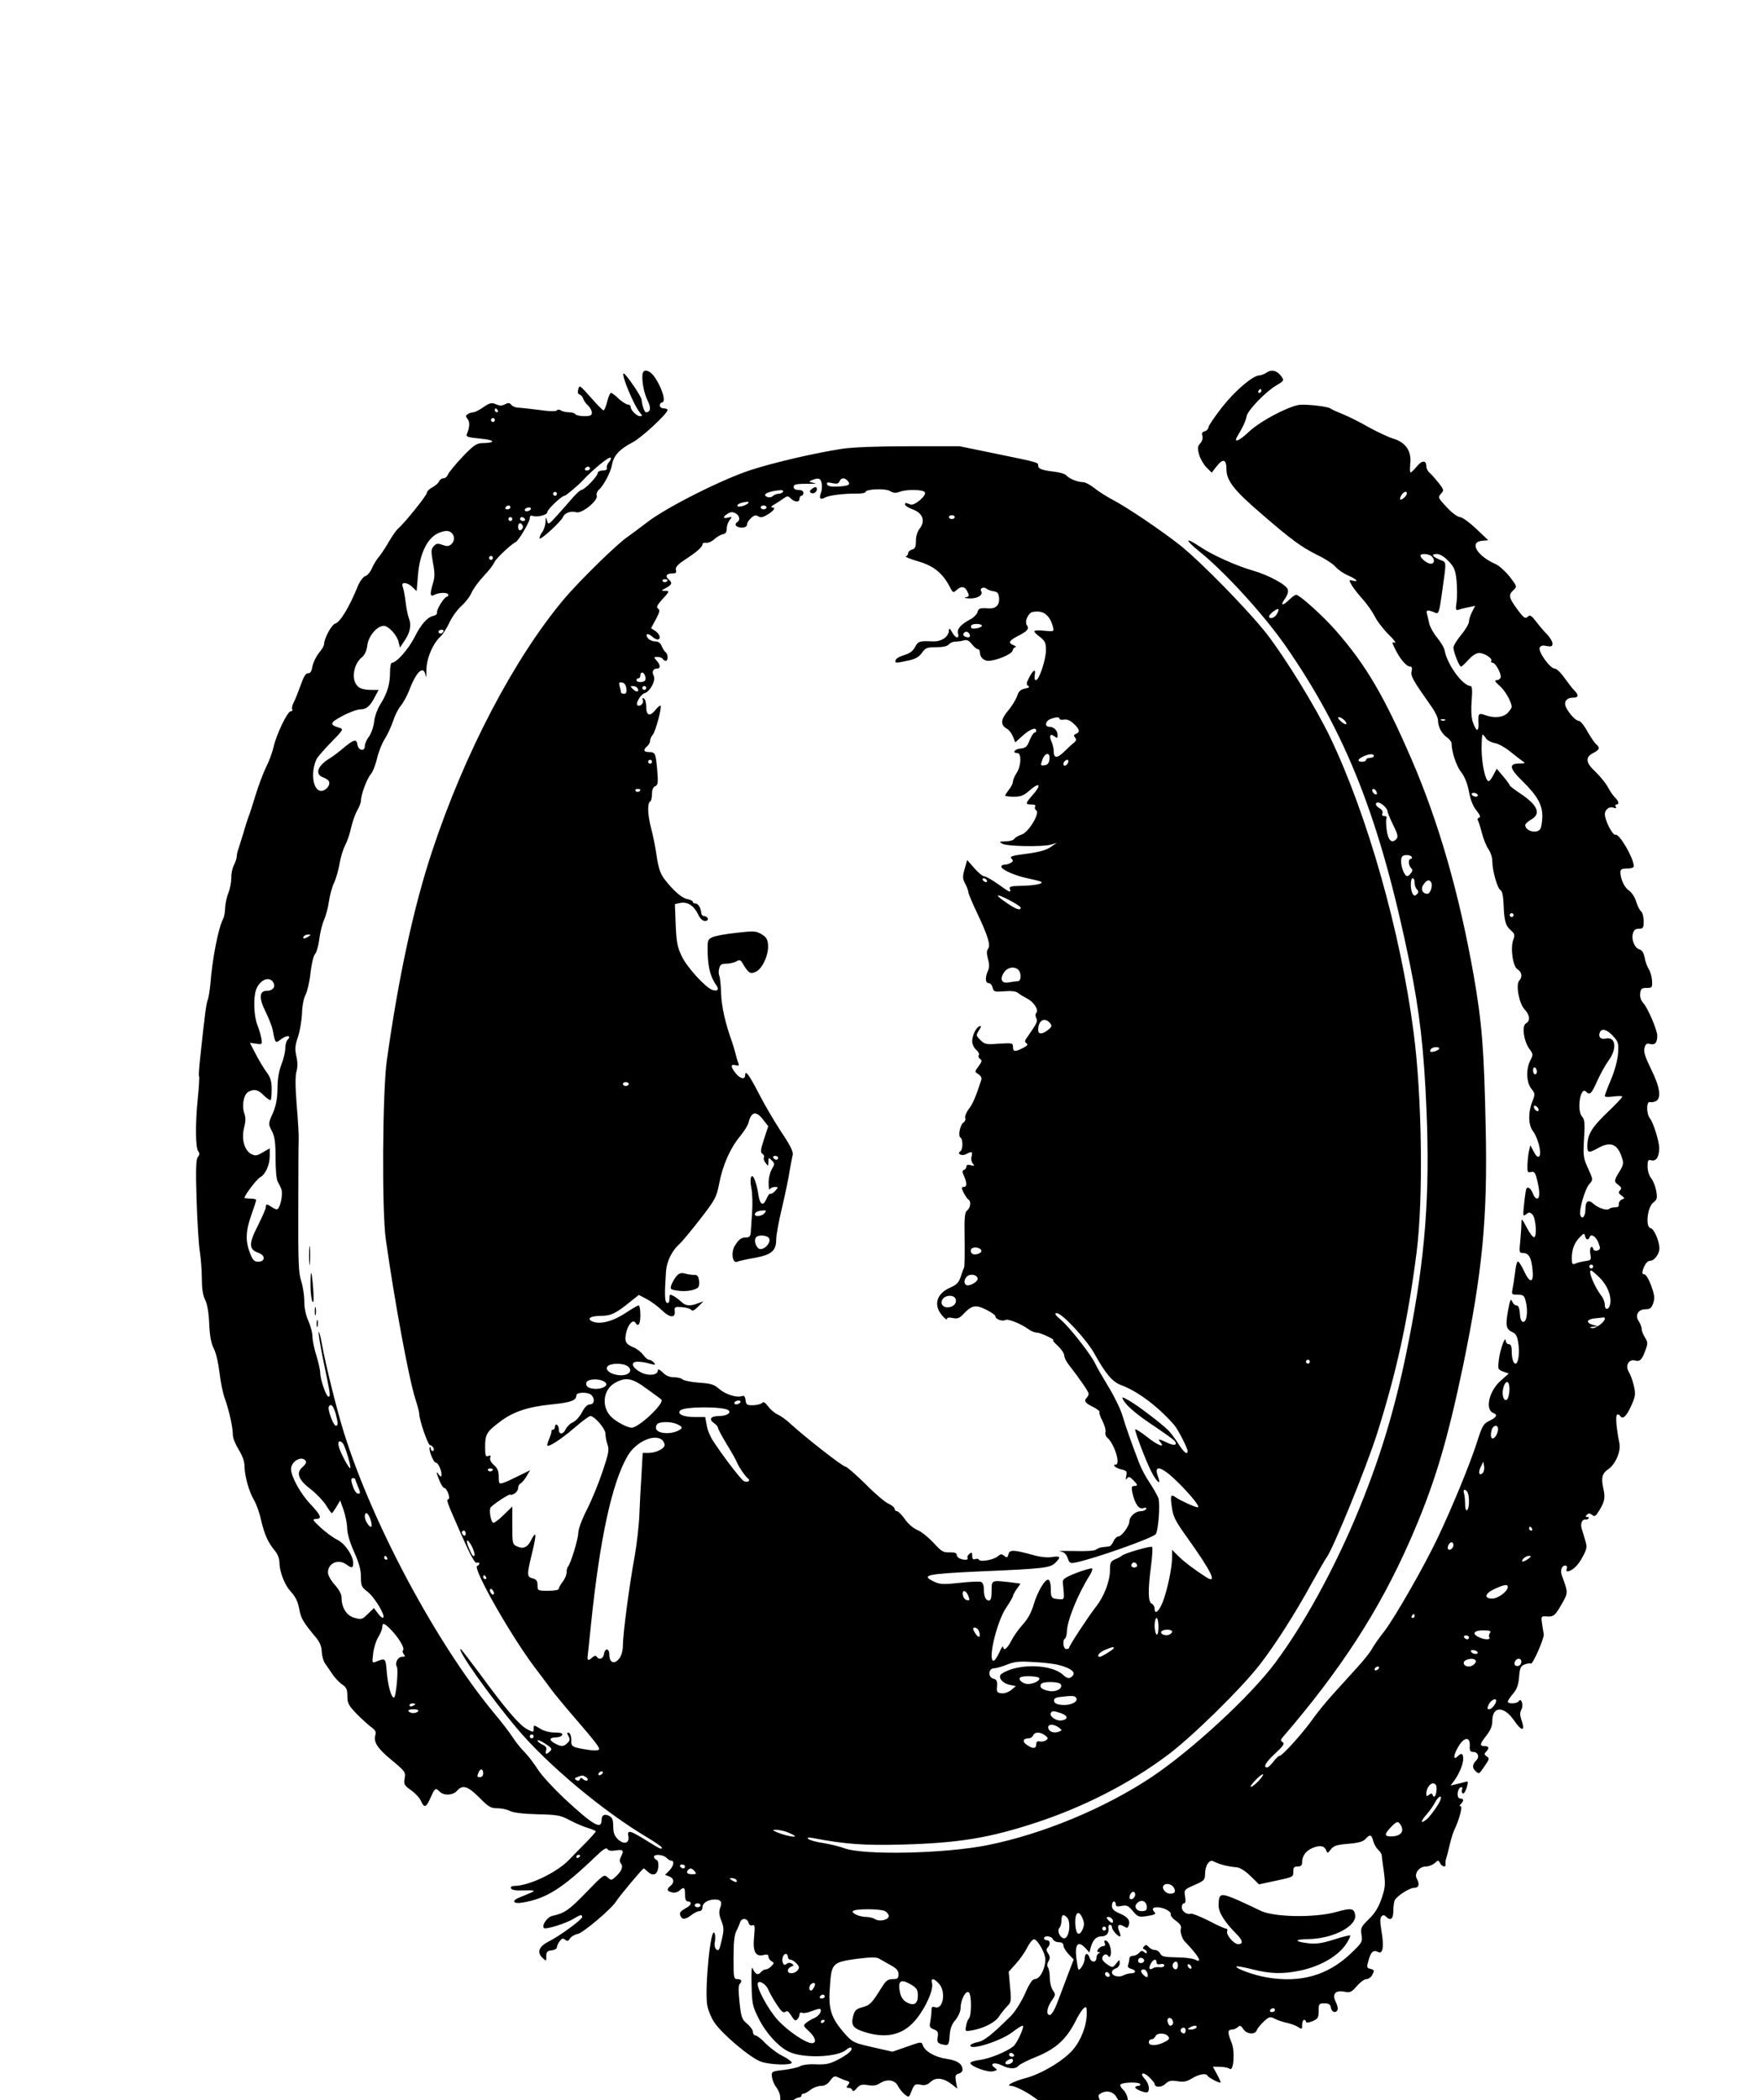 <?xml version="1.0" standalone="no"?>
<!DOCTYPE svg PUBLIC "-//W3C//DTD SVG 20010904//EN"
 "http://www.w3.org/TR/2001/REC-SVG-20010904/DTD/svg10.dtd">
<svg version="1.0" xmlns="http://www.w3.org/2000/svg"
 width="758pt" height="903pt" viewBox="-100 -100 908 903"
 preserveAspectRatio="xMidYMid meet">

<g transform="translate(0,903) scale(0.1,-0.1)"
fill="#000000" stroke="none">
<path d="M2313 9004 c-9 -25 3 -101 24 -143 19 -37 16 -61 -8 -61 -8 0 -20 35
-23 65 -1 18 -82 135 -92 135 -16 0 54 -169 84 -202 13 -16 13 -18 0 -18 -17
0 -48 31 -48 48 0 7 -7 12 -15 12 -8 0 -29 14 -47 30 -17 17 -35 30 -39 30 -5
0 -14 -20 -20 -45 -6 -25 -15 -45 -19 -45 -4 0 -34 30 -66 67 -55 62 -59 65
-64 42 -4 -15 -2 -25 6 -27 7 -2 16 -11 19 -21 3 -10 14 -26 25 -36 11 -10 20
-26 20 -37 0 -14 -8 -18 -39 -18 -22 0 -43 5 -46 10 -3 6 -18 10 -33 10 -15 0
-34 4 -42 10 -9 5 -17 5 -20 0 -4 -6 -38 -6 -91 2 -46 6 -95 11 -109 12 -14 0
-30 7 -36 15 -8 10 -15 11 -32 2 -16 -8 -27 -8 -46 0 -22 10 -31 8 -64 -14
-21 -15 -45 -27 -53 -27 -7 0 -20 -4 -28 -9 -12 -8 -12 -12 -2 -25 13 -15 12
-42 -3 -78 -6 -14 3 -17 71 -24 77 -7 81 -22 5 -23 -27 -1 -44 -13 -100 -72
-37 -39 -70 -80 -74 -90 -4 -11 -14 -19 -23 -19 -9 0 -18 -7 -22 -15 -3 -9
-18 -22 -34 -31 -16 -8 -29 -21 -29 -28 0 -14 -114 -155 -149 -186 -10 -8 -30
-38 -46 -65 -16 -28 -39 -63 -52 -79 -13 -15 -30 -43 -37 -61 -8 -18 -23 -36
-34 -39 -10 -4 -27 -25 -37 -49 -45 -111 -92 -188 -117 -195 -19 -5 -58 -77
-58 -107 0 -7 -12 -28 -27 -45 -14 -18 -29 -48 -33 -69 -4 -25 -11 -36 -22
-35 -12 1 -23 -17 -38 -60 -12 -33 -28 -74 -36 -89 -8 -16 -12 -33 -8 -38 3
-5 -1 -9 -8 -9 -17 -1 -74 -120 -88 -183 -6 -27 -23 -74 -39 -105 -15 -31 -40
-97 -55 -147 -15 -49 -31 -99 -36 -110 -4 -11 -16 -47 -25 -80 -10 -33 -22
-70 -26 -83 -5 -13 -9 -31 -9 -40 0 -9 -7 -30 -15 -45 -8 -16 -14 -45 -13 -65
0 -20 -6 -55 -15 -77 -9 -22 -16 -57 -17 -78 0 -21 -5 -47 -11 -58 -24 -46
-55 -204 -65 -334 -3 -33 -9 -69 -13 -80 -8 -18 -15 -69 -40 -305 -5 -46 -8
-87 -5 -91 2 -4 -1 -56 -7 -115 -13 -128 -12 -254 3 -271 7 -9 7 -18 -2 -28
-10 -12 -12 -62 -7 -223 4 -114 11 -234 17 -267 5 -33 10 -94 10 -136 0 -51 5
-87 17 -110 11 -22 19 -67 21 -124 3 -64 10 -102 25 -130 11 -23 23 -75 28
-121 5 -45 17 -106 28 -135 22 -62 41 -147 41 -188 0 -15 14 -48 30 -74 19
-31 30 -61 30 -85 0 -50 24 -134 49 -175 11 -18 28 -64 36 -102 18 -76 36
-116 71 -158 15 -18 24 -41 24 -63 0 -43 26 -112 55 -144 30 -33 41 -57 49
-104 8 -39 21 -61 82 -134 22 -26 31 -48 32 -76 1 -21 8 -48 17 -60 8 -12 26
-37 39 -57 13 -19 36 -43 50 -52 21 -14 26 -25 26 -60 0 -37 7 -48 49 -92 27
-27 61 -58 75 -68 19 -13 25 -24 21 -37 -12 -38 8 -70 82 -131 71 -59 74 -63
68 -95 -5 -31 -2 -36 33 -61 22 -16 45 -40 51 -55 17 -39 27 -35 50 17 22 50
26 52 47 30 22 -21 68 -19 89 5 29 33 56 24 115 -35 47 -48 59 -55 93 -55 21
0 50 -6 65 -14 18 -9 68 -15 142 -17 103 -2 120 -6 165 -30 28 -15 69 -33 93
-40 23 -7 42 -15 42 -18 0 -3 -22 -28 -49 -56 -27 -27 -67 -68 -89 -91 -64
-66 -207 -134 -282 -134 -13 0 -20 -5 -17 -12 3 -9 25 -13 68 -11 69 1 69 1
-23 -36 -44 -17 -35 -35 13 -27 124 20 206 72 381 240 36 35 53 45 58 36 5 -9
20 -11 44 -7 38 6 43 -1 25 -34 -7 -15 -7 -24 1 -34 13 -16 3 -40 -29 -69 -20
-18 -22 -18 -40 -2 -18 17 -22 14 -110 -77 -88 -91 -112 -108 -174 -121 -27
-6 -57 -49 -44 -63 9 -9 114 24 153 48 36 22 44 23 44 9 0 -13 -113 -96 -172
-126 -53 -27 -63 -57 -30 -87 17 -15 18 -15 17 11 0 22 5 28 28 30 15 2 27 9
27 16 0 7 6 21 14 31 11 15 17 17 28 8 11 -9 16 -8 25 6 6 10 25 21 41 24 28
6 174 130 196 166 14 24 137 171 143 171 2 0 11 -7 19 -15 28 -27 51 -19 56
20 2 22 -1 36 -9 39 -7 3 -13 10 -13 16 0 15 47 12 64 -5 8 -8 19 -15 25 -15
18 0 12 -29 -11 -52 l-21 -21 21 -8 c26 -10 28 -31 7 -49 -21 -17 -19 -27 7
-33 13 -4 29 0 38 8 25 22 30 19 30 -20 0 -24 5 -35 15 -35 20 0 19 -17 -2
-29 -38 -22 -43 -28 -37 -44 8 -22 26 -21 57 3 14 11 32 20 41 20 9 0 16 8 16
20 0 22 28 40 64 40 31 0 39 -12 27 -43 -7 -19 -6 -37 6 -66 14 -35 14 -48 2
-100 -11 -49 -15 -58 -27 -49 -9 8 -12 23 -8 42 3 17 2 37 -3 44 -19 31 -50
-281 -37 -370 4 -25 20 -66 37 -91 39 -59 187 -184 240 -202 47 -17 159 -20
159 -5 0 5 -21 21 -47 34 -27 13 -66 43 -88 65 -21 23 -45 41 -52 41 -7 0 -13
8 -13 18 0 9 -13 28 -30 42 -27 23 -31 33 -39 110 -6 52 -6 89 0 94 15 16 10
26 -11 26 -19 0 -20 7 -20 109 0 76 4 118 14 138 8 15 17 36 20 46 7 23 37 22
43 -2 3 -12 11 -17 20 -14 13 5 14 -4 9 -58 -8 -77 7 -105 48 -95 19 5 26 2
26 -8 0 -8 7 -19 16 -24 14 -8 14 -10 -1 -25 -9 -10 -22 -17 -29 -17 -8 0 -19
-7 -26 -15 -14 -17 -28 -11 -41 19 -6 14 -8 -13 -6 -84 2 -97 5 -110 36 -172
37 -75 103 -147 156 -172 75 -36 253 -29 297 11 10 9 21 13 24 10 11 -11 -15
-34 -68 -62 -41 -21 -61 -26 -111 -24 -36 2 -72 -2 -85 -10 -13 -7 -51 -15
-85 -19 -61 -7 -62 -8 -59 -36 2 -16 12 -41 23 -54 10 -14 19 -34 19 -46 0
-11 3 -31 6 -44 6 -22 6 -22 41 8 18 16 40 30 48 30 8 0 15 5 15 10 0 6 5 10
11 10 6 0 22 9 36 20 14 11 38 20 54 20 18 0 34 9 47 27 18 24 23 26 43 16 13
-6 32 -14 43 -17 15 -5 16 -9 6 -21 -10 -12 -10 -15 3 -15 8 0 17 -5 19 -12 3
-8 11 -5 23 10 16 18 26 21 57 16 27 -5 45 -2 63 10 36 23 77 17 92 -14 7 -14
22 -33 34 -43 23 -18 23 -18 37 18 14 34 18 36 45 31 23 -5 36 -1 53 15 27 25
67 20 110 -14 l27 -21 -7 36 c-5 30 -3 36 14 41 11 3 20 11 20 19 0 31 -26 49
-81 57 -59 8 -114 39 -124 71 -6 18 -9 18 -81 -8 l-75 -26 -101 23 c-98 22
-104 25 -143 68 -74 84 -88 128 -78 251 8 113 14 119 135 136 72 9 103 10 117
2 10 -6 37 -21 60 -34 31 -17 41 -28 41 -47 0 -21 -5 -25 -30 -25 -24 0 -35
-8 -56 -42 -52 -83 -60 -92 -100 -103 -33 -9 -40 -16 -48 -47 -12 -48 1 -63
67 -83 113 -33 197 -10 262 73 49 62 86 149 78 181 -7 28 8 27 35 -2 38 -40
23 -135 -19 -122 -15 5 -19 2 -19 -18 0 -14 -3 -38 -6 -56 -6 -26 -3 -32 18
-40 21 -8 24 -15 20 -40 -4 -26 0 -31 22 -37 34 -8 36 -6 40 49 2 31 11 56 30
77 15 19 26 44 26 61 0 43 28 95 43 80 14 -14 14 -116 0 -134 -6 -6 -13 -24
-15 -40 -5 -27 -4 -27 31 -21 59 10 118 40 138 70 10 15 29 39 41 52 23 22 24
28 17 101 l-7 79 37 41 c20 22 47 60 58 83 12 24 28 43 36 43 8 0 25 -20 38
-45 18 -34 23 -54 18 -80 -8 -46 -31 -80 -53 -80 -12 0 -28 -24 -51 -77 -19
-42 -51 -92 -71 -112 -100 -99 -139 -130 -174 -136 -20 -4 -36 -12 -36 -17 0
-27 156 23 216 68 24 19 48 34 54 34 12 0 -29 -92 -49 -107 -36 -28 -120 -62
-169 -69 -29 -3 -52 -11 -52 -16 0 -17 90 -50 117 -43 24 6 24 7 8 19 -29 21
0 30 37 12 39 -20 72 -20 87 -2 7 8 49 29 94 47 96 39 151 89 196 176 16 33
36 65 45 72 14 12 16 9 16 -27 0 -62 -30 -139 -73 -188 -49 -56 -163 -124
-246 -145 -62 -17 -101 -39 -71 -39 31 -1 129 -58 160 -94 30 -33 34 -35 50
-21 40 36 130 5 130 -45 0 -23 29 -27 48 -8 18 18 15 25 -19 37 -21 7 -30 16
-27 28 6 35 98 28 98 -7 0 -24 18 -36 33 -21 7 7 5 20 -9 46 -17 31 -17 37 -4
45 32 20 69 11 85 -21 11 -20 21 -29 31 -25 9 3 18 6 20 6 13 0 1 42 -18 60
-12 11 -18 23 -14 27 11 12 94 14 101 3 3 -5 -1 -10 -9 -10 -9 0 -16 -4 -16
-8 0 -10 57 -32 64 -24 13 12 5 47 -15 68 -30 32 -7 39 25 7 14 -14 26 -29 26
-33 0 -19 35 -19 55 0 18 17 30 19 63 14 32 -5 48 -2 75 15 34 21 72 28 79 14
5 -11 68 -43 68 -35 0 4 -9 24 -20 44 l-20 37 38 -1 c20 0 42 -5 49 -10 20
-16 28 91 9 136 -21 50 -20 66 2 66 10 0 24 6 31 13 10 10 16 8 28 -11 19 -27
61 -30 70 -4 3 9 20 29 36 44 27 25 32 26 56 14 14 -8 42 -17 61 -21 19 -4 45
-13 58 -21 21 -14 22 -13 22 11 0 14 5 25 10 25 6 0 10 -5 10 -10 0 -6 13 -5
33 3 28 12 32 18 32 53 0 37 2 39 30 39 23 0 31 -5 33 -22 4 -24 27 -31 35
-10 2 6 -2 25 -10 40 -20 40 -2 61 45 52 30 -6 37 -2 64 29 17 20 39 36 49 36
10 0 23 9 29 19 14 26 13 28 -9 34 -18 4 -19 9 -9 43 12 45 25 56 49 44 25
-14 32 27 18 106 -8 48 -8 69 0 77 8 8 14 8 23 -1 24 -24 38 -13 38 31 0 23 4
48 8 55 16 24 76 62 99 62 25 0 30 19 13 49 -13 26 14 61 47 61 15 0 35 8 46
17 18 17 19 17 28 0 11 -20 31 -23 28 -4 -1 6 0 19 3 27 3 8 11 40 18 70 7 30
18 66 25 80 24 50 43 120 32 120 -7 0 -7 4 1 12 17 17 15 28 -4 28 -19 0 -16
51 4 58 7 2 10 -2 6 -11 -3 -8 -1 -18 4 -21 5 -3 14 11 20 30 9 31 8 34 -6 30
-9 -3 -30 -8 -47 -12 l-30 -7 18 24 c27 37 47 86 47 114 0 27 -9 32 -28 13
-23 -23 -24 2 0 44 30 55 64 60 62 11 -2 -26 2 -33 17 -33 26 0 35 -26 15 -45
-20 -21 -20 -39 -1 -55 18 -15 16 -16 48 31 22 32 23 37 8 46 -13 9 -14 13 -3
24 18 19 15 29 -8 29 -27 0 -25 11 10 55 21 27 30 49 30 75 0 76 59 78 110 5
43 -63 62 -61 39 3 -7 22 -7 36 1 51 12 23 -1 63 -14 42 -9 -13 -56 -15 -56
-2 0 5 12 24 27 41 20 24 28 46 31 87 4 47 8 56 30 64 13 5 27 7 30 4 9 -9 71
132 67 152 -2 10 -6 35 -9 56 -5 35 -4 37 22 35 38 -3 46 4 81 66 32 56 32 57
0 143 -10 27 -2 53 17 53 8 0 11 -6 8 -15 -4 -8 -2 -15 2 -15 25 1 56 30 79
74 23 42 24 52 14 85 -6 20 -14 48 -19 63 -7 26 4 49 22 45 3 -1 10 1 14 6 4
4 1 7 -6 7 -11 0 -11 3 -2 12 8 8 15 8 26 -1 13 -11 19 -7 36 21 29 46 33 67
22 116 -12 53 -6 77 24 97 38 25 67 92 59 134 -16 80 -21 142 -12 148 5 3 13
0 17 -8 13 -19 34 3 59 61 19 44 20 55 10 97 -6 27 -18 58 -26 71 -19 31 -1
66 32 58 26 -7 37 4 55 56 12 31 11 40 -3 62 -9 14 -17 33 -17 43 0 10 -7 28
-15 41 -22 30 -4 62 34 62 24 0 31 6 40 31 9 26 7 42 -10 90 -13 35 -28 59
-36 59 -10 0 -12 6 -7 23 9 29 23 47 39 47 19 0 45 34 46 61 1 37 -27 104 -46
107 -27 6 -16 109 15 132 19 15 21 22 15 58 -4 23 -15 52 -26 66 -11 14 -19
40 -19 61 0 32 3 37 20 32 25 -6 40 19 40 65 -1 36 -30 128 -47 150 -20 24
-20 92 0 85 6 -2 20 0 30 5 29 15 21 72 -24 163 -31 63 -40 90 -35 110 6 22
11 26 30 21 25 -6 36 8 36 43 0 29 -49 143 -71 167 -13 14 -19 32 -17 50 3 25
7 29 33 29 28 0 30 2 28 37 -1 21 -9 48 -17 60 -8 13 -18 39 -21 60 -5 23 -13
38 -26 41 -25 7 -43 49 -35 81 5 19 13 26 31 26 22 0 25 4 25 39 0 21 -6 44
-13 50 -8 6 -19 29 -26 51 -6 22 -23 47 -36 56 -24 15 -45 61 -45 95 0 15 8
19 35 19 22 0 35 5 34 13 -2 44 -75 168 -94 161 -14 -6 -55 73 -55 106 0 24
24 42 45 33 13 -4 16 -3 11 5 -4 7 -2 12 3 12 17 0 13 17 -8 37 -10 10 -26 34
-36 53 -10 19 -38 53 -61 76 -53 48 -57 77 -14 99 33 17 37 27 15 45 -7 6 -28
36 -45 66 -16 30 -36 54 -43 54 -16 0 -49 35 -66 68 -15 29 0 52 35 52 29 0
31 13 6 38 -11 11 -33 40 -51 65 -18 26 -40 47 -50 47 -23 0 -85 86 -77 107 5
11 14 14 36 9 25 -4 30 -2 30 13 0 10 -13 32 -28 47 -16 16 -41 46 -57 67 -20
26 -31 35 -39 27 -16 -16 -22 -13 -60 39 -41 56 -44 71 -17 95 19 18 19 19
-20 70 -23 28 -55 57 -72 64 -96 42 -138 114 -70 120 l32 3 -62 59 c-35 33
-71 59 -83 60 -12 0 -41 21 -69 51 -45 48 -46 51 -30 69 17 18 16 21 -13 58
-17 21 -38 45 -47 52 -8 7 -15 21 -15 31 0 33 -22 33 -49 0 -14 -17 -29 -31
-32 -31 -4 0 -4 20 -2 44 8 65 -23 111 -87 130 -26 8 -83 35 -127 59 -43 25
-103 55 -133 67 -30 12 -59 25 -65 30 -10 8 -97 20 -150 19 -50 0 -209 -82
-270 -140 -54 -51 -83 -60 -55 -16 24 39 39 71 44 97 6 31 99 127 154 159 40
24 40 25 24 47 -22 30 -50 36 -76 18 -11 -7 -27 -14 -36 -14 -33 0 -124 -77
-192 -163 -39 -50 -71 -97 -71 -105 0 -8 -9 -17 -19 -20 -13 -3 -17 -10 -12
-24 3 -12 -1 -27 -11 -38 -14 -15 -15 -25 -6 -58 6 -21 23 -51 38 -66 l27 -27
24 31 c34 44 52 39 52 -14 0 -58 39 -108 179 -228 157 -136 207 -172 289 -213
40 -19 83 -47 95 -62 12 -14 41 -34 65 -44 43 -19 57 -35 22 -26 -20 5 -20 4
-3 -26 10 -16 35 -48 56 -71 20 -22 47 -60 60 -85 12 -25 45 -68 72 -95 28
-27 42 -46 32 -43 -15 6 -15 2 4 -36 25 -50 57 -87 76 -87 9 0 11 -8 7 -24 -6
-24 7 -47 101 -180 19 -26 35 -59 35 -72 0 -34 20 -71 47 -89 12 -9 23 -22 23
-30 0 -43 25 -119 50 -149 18 -24 32 -58 40 -102 8 -43 22 -76 39 -96 17 -21
22 -33 13 -36 -7 -2 -10 -8 -7 -13 4 -5 13 -34 21 -65 8 -31 23 -69 34 -84 11
-16 20 -43 20 -62 0 -49 26 -140 42 -149 9 -5 14 -29 16 -71 3 -88 10 -112 37
-136 21 -18 22 -24 13 -49 -16 -43 -2 -140 23 -153 21 -12 25 -40 8 -57 -19
-19 -2 -117 27 -148 28 -30 31 -60 7 -73 -22 -13 -11 -91 18 -131 20 -27 20
-30 5 -59 -23 -45 -21 -113 5 -146 20 -25 20 -28 5 -67 -22 -55 -21 -120 3
-151 26 -33 47 -116 33 -130 -7 -7 -16 0 -28 23 l-18 34 -7 -30 c-4 -16 -7
-49 -8 -72 -1 -36 1 -41 18 -36 16 4 22 -2 30 -34 17 -65 17 -103 1 -103 -6 0
-15 11 -20 24 -10 27 -26 40 -34 28 -3 -5 -8 -40 -12 -78 -7 -64 -6 -68 10
-55 15 12 19 12 33 -1 17 -18 24 -111 9 -117 -6 -2 -23 20 -38 49 -26 49 -28
51 -28 23 0 -17 -3 -58 -6 -92 -6 -57 -5 -61 13 -61 30 0 44 -22 50 -84 8 -73
-13 -76 -45 -6 -13 28 -27 48 -31 46 -5 -3 -11 -29 -14 -59 -4 -29 -9 -66 -13
-83 -5 -28 -4 -29 27 -29 28 0 34 -4 41 -33 13 -49 6 -107 -12 -107 -10 0 -16
13 -18 43 -2 29 -8 42 -18 42 -8 0 -18 10 -22 21 -7 17 -11 6 -21 -48 -14 -78
-10 -96 23 -111 18 -8 25 -22 30 -57 8 -48 0 -105 -14 -105 -12 0 -20 27 -20
66 0 24 -5 34 -15 34 -8 0 -15 8 -16 18 -1 30 -28 -42 -35 -96 -6 -50 -6 -52
22 -63 l29 -10 -42 -37 c-60 -53 -82 -149 -38 -166 24 -9 17 -23 -19 -40 -32
-15 -38 -25 -66 -114 -36 -111 -125 -328 -198 -482 -70 -149 -222 -414 -278
-488 -27 -34 -56 -75 -64 -91 -8 -16 -44 -61 -80 -100 -36 -40 -92 -102 -126
-139 -33 -37 -78 -92 -99 -122 -49 -70 -157 -190 -171 -190 -5 0 -20 -13 -32
-30 -13 -16 -27 -30 -32 -30 -23 0 -7 28 42 73 41 38 49 50 38 57 -12 8 -12
11 1 27 300 348 497 654 653 1008 126 286 192 505 276 907 99 482 126 755 116
1218 -8 405 -19 545 -62 790 -74 419 -180 788 -319 1110 -143 330 -236 488
-390 664 -63 73 -188 186 -206 186 -5 0 -21 -11 -35 -25 -34 -34 -49 -32 -23
4 13 18 19 36 15 49 -8 24 -100 74 -181 97 -84 24 -210 81 -269 121 -82 55
-83 39 -3 -25 130 -105 328 -322 440 -482 316 -455 489 -894 642 -1639 51
-251 73 -443 86 -756 18 -431 -6 -754 -91 -1184 -67 -344 -150 -618 -279 -923
-118 -277 -268 -548 -409 -737 -127 -171 -428 -449 -637 -589 -240 -160 -561
-294 -846 -351 -219 -44 -637 -53 -738 -16 -24 9 -73 21 -110 27 -36 5 -70 15
-76 21 -7 7 -1 9 21 5 174 -33 267 -39 464 -34 292 8 450 34 695 115 242 80
479 201 672 346 125 93 379 342 475 466 80 103 182 263 268 420 35 63 69 122
75 130 32 39 208 470 263 645 100 318 157 578 202 929 35 274 28 806 -16 1136
-67 515 -238 1116 -429 1515 -75 156 -229 406 -326 532 -98 125 -341 373 -449
459 -98 77 -267 191 -342 231 -33 17 -77 45 -98 62 -21 17 -48 31 -59 31 -27
0 -72 18 -85 34 -6 8 -35 17 -64 20 -65 8 -82 15 -82 31 0 17 4 16 -220 62
l-185 38 -260 0 c-164 0 -291 -5 -345 -13 -142 -22 -349 -70 -470 -109 -149
-48 -440 -195 -537 -271 -41 -31 -85 -64 -98 -73 -50 -32 -249 -227 -327 -319
-259 -308 -515 -797 -682 -1303 -95 -286 -173 -649 -233 -1077 -22 -161 -26
-771 -5 -920 45 -319 118 -714 152 -821 11 -34 20 -68 20 -76 0 -32 45 -163
56 -163 6 0 14 -7 18 -15 3 -8 1 -15 -4 -15 -6 0 -10 5 -10 12 0 6 -2 9 -5 7
-9 -9 18 -79 31 -79 6 0 17 -14 23 -32 12 -34 6 -52 -9 -28 -14 22 -12 7 5
-34 8 -20 19 -36 24 -36 13 0 34 -54 22 -58 -13 -4 -11 -7 67 -185 46 -104 69
-146 78 -143 8 3 14 1 14 -3 0 -5 -5 -11 -11 -13 -26 -9 173 -360 299 -526 32
-42 70 -93 84 -112 14 -19 63 -79 109 -132 124 -144 141 -167 135 -176 -3 -5
-28 -6 -56 -1 -83 13 -88 16 -86 51 0 18 -5 33 -12 36 -11 3 -12 0 -3 -16 9
-16 8 -24 -5 -36 -19 -19 -31 -20 -63 -3 -33 17 -32 31 3 32 16 0 31 6 33 13
3 8 -8 12 -39 12 -25 0 -56 8 -75 20 -33 20 -33 20 -33 0 0 -20 -1 -20 -34 -3
-40 21 -114 108 -244 286 -52 70 -96 127 -98 127 -22 0 152 -246 289 -408 159
-189 448 -430 675 -564 39 -24 72 -46 72 -50 0 -12 -4 -11 -81 37 -84 52 -98
55 -91 20 6 -36 -22 -44 -54 -15 -18 18 -24 34 -24 66 0 33 -5 46 -20 54 -25
13 -40 5 -40 -20 0 -53 -42 -29 -194 112 -54 51 -115 117 -134 147 -20 31 -51
72 -70 91 -19 19 -46 53 -60 75 -14 22 -55 76 -92 120 -297 356 -631 979 -778
1450 -37 118 -94 349 -113 454 -7 41 -15 69 -17 63 -2 -7 10 -79 27 -161 34
-162 35 -171 23 -171 -11 0 -42 89 -42 122 0 14 -9 55 -20 90 -11 34 -20 79
-20 98 0 19 -10 55 -21 80 -13 28 -21 65 -21 100 0 30 -7 78 -16 105 -14 42
-16 101 -15 375 0 179 1 339 2 355 1 17 -3 95 -10 174 -8 98 -8 154 -1 177 6
22 6 47 -1 77 -8 37 -7 55 8 99 10 29 19 83 21 119 1 40 8 80 19 100 9 19 21
69 25 113 5 43 15 86 23 95 8 9 18 43 22 76 4 33 15 79 25 101 10 23 21 66 25
95 4 30 16 74 27 97 11 24 23 69 28 99 5 31 18 72 28 92 11 20 25 61 31 91 7
30 21 70 31 88 11 18 20 42 20 52 0 31 31 113 50 135 10 11 25 48 33 83 8 34
26 79 40 100 13 20 32 61 42 90 9 29 27 65 40 80 13 16 33 52 44 81 37 98 75
131 84 74 2 -16 4 -3 4 27 0 60 33 139 73 175 12 11 32 43 45 70 12 28 40 66
61 86 22 19 46 51 54 70 8 19 36 57 62 85 26 27 51 59 55 71 7 18 88 95 110
104 15 7 73 105 73 123 0 12 5 16 15 12 23 -8 75 5 75 19 0 14 74 85 89 85 7
0 69 52 93 78 52 56 137 126 145 118 3 -3 -1 -14 -9 -23 -9 -10 -13 -24 -11
-30 3 -8 -5 -13 -21 -13 -15 0 -26 -6 -26 -13 0 -16 -68 -87 -84 -87 -6 -1
-25 -18 -43 -38 -17 -20 -53 -61 -80 -91 -46 -51 -48 -52 -54 -30 -6 22 -7 21
-8 -7 -1 -16 -8 -39 -16 -50 -8 -10 -15 -25 -15 -33 0 -16 112 86 122 111 8
20 41 31 68 23 27 -9 113 60 105 85 -3 9 2 23 10 30 25 21 62 91 69 131 8 46
40 80 104 113 46 23 182 149 182 168 0 4 -9 8 -20 8 -11 0 -20 7 -20 15 0 8 5
15 10 15 25 0 2 77 -40 136 -21 28 -49 38 -57 18z m3187 -94 c0 -5 -5 -10 -11
-10 -5 0 -7 5 -4 10 3 6 8 10 11 10 2 0 4 -4 4 -10z m-3935 -100 c3 -5 1 -10
-4 -10 -6 0 -11 5 -11 10 0 6 2 10 4 10 3 0 8 -4 11 -10z m-15 -50 c0 -5 -4
-10 -10 -10 -5 0 -10 5 -10 10 0 6 5 10 10 10 6 0 10 -4 10 -10z m490 -250 c0
-5 -7 -10 -16 -10 -8 0 -12 5 -9 10 3 6 10 10 16 10 5 0 9 -4 9 -10z m1194
-74 c3 -14 2 -36 -3 -49 -12 -31 -4 -40 21 -26 22 12 99 21 166 20 23 0 42 4
42 8 0 16 104 20 127 5 16 -10 29 -11 48 -4 36 14 122 13 131 -2 10 -17 -54
-71 -74 -63 -10 4 -19 7 -22 8 -3 1 -6 -2 -6 -8 -1 -5 17 -17 39 -25 52 -19
67 -59 37 -98 -12 -15 -20 -40 -20 -64 0 -31 -4 -41 -20 -45 -11 -3 -20 -11
-20 -18 0 -7 -5 -15 -12 -17 -6 -2 23 -14 64 -26 80 -23 126 -61 163 -132 15
-30 18 -31 34 -16 25 23 44 20 57 -9 10 -21 9 -24 -10 -28 -11 -2 -2 -5 20 -6
42 -1 72 18 60 38 -9 14 13 24 27 13 7 -6 23 -12 37 -14 19 -2 26 -10 28 -31
5 -38 -15 -59 -52 -57 -48 3 -53 1 -59 -20 -3 -11 -20 -28 -38 -37 -49 -27
-68 -49 -62 -72 8 -30 -14 -26 -31 7 -11 19 -15 22 -16 10 0 -34 -38 -60 -83
-58 -70 3 -76 1 -92 -30 -11 -20 -27 -32 -54 -40 -21 -6 -42 -17 -45 -25 -6
-18 -2 -18 63 -4 38 8 56 18 72 40 18 26 26 29 73 29 35 0 58 5 66 15 7 8 22
14 34 14 11 0 31 2 42 6 16 5 27 0 42 -19 11 -14 25 -26 31 -26 6 0 11 -8 11
-18 0 -23 19 -42 43 -42 39 0 120 33 125 52 2 10 9 18 16 19 6 0 1 4 -12 10
-29 11 -22 24 28 49 45 23 55 36 42 53 -11 14 -1 47 19 64 8 6 28 8 46 6 34
-5 57 -32 69 -77 6 -26 6 -26 -45 -21 -28 3 -51 2 -51 -3 0 -5 14 -18 30 -30
25 -19 30 -29 30 -67 0 -49 -35 -155 -52 -155 -6 0 -8 11 -6 25 7 36 -6 31
-28 -10 -15 -29 -16 -37 -6 -44 10 -6 5 -10 -16 -14 -23 -5 -33 -14 -41 -40
-7 -19 -28 -53 -47 -75 -38 -45 -39 -73 -5 -92 10 -5 24 -23 31 -40 l12 -30
39 35 c38 34 69 45 69 25 0 -5 -4 -10 -9 -10 -5 0 -16 -18 -25 -39 -13 -34
-20 -40 -48 -43 -30 -3 -44 -23 -15 -23 21 0 20 -63 -2 -99 -12 -18 -21 -40
-21 -48 0 -9 -9 -27 -20 -41 -11 -14 -20 -28 -20 -31 0 -3 20 -6 45 -6 35 0
51 6 78 30 56 49 67 33 17 -23 -37 -42 -37 -47 -4 -47 16 0 23 -4 18 -11 -3
-6 -1 -15 6 -19 21 -13 -38 -112 -75 -125 -16 -5 -34 -15 -38 -22 -4 -7 -25
-13 -45 -13 -33 -1 -35 -2 -17 -12 23 -14 206 -17 250 -5 l30 9 -33 -23 c-24
-15 -61 -25 -123 -33 -73 -9 -87 -14 -77 -24 10 -10 10 -15 -2 -22 -8 -5 -23
-10 -32 -10 -10 0 -18 -4 -18 -10 0 -15 70 -47 135 -60 33 -7 64 -15 70 -18
16 -10 -35 -20 -104 -21 -52 -1 -62 -4 -57 -16 8 -22 0 -19 -61 25 -31 22 -63
40 -71 40 -8 0 -31 19 -51 42 l-37 42 -13 -46 c-11 -39 -11 -50 3 -76 9 -17
16 -36 16 -43 0 -6 19 -53 43 -103 58 -122 73 -171 59 -189 -8 -10 -8 -24 -1
-52 8 -27 8 -45 0 -62 -15 -34 -14 -63 4 -63 8 0 17 -10 20 -23 6 -22 10 -23
61 -19 35 3 59 0 69 -8 8 -7 30 -20 47 -29 36 -18 63 -60 48 -75 -5 -5 -5 -16
0 -26 9 -16 4 -26 -44 -95 -16 -21 -17 -28 -6 -35 9 -6 5 -12 -18 -24 -41 -21
-52 -20 -52 5 0 21 -4 21 -72 17 -66 -5 -73 -4 -96 19 -23 23 -23 25 -7 50 12
18 13 24 3 21 -18 -6 -38 -47 -38 -78 0 -14 9 -33 20 -43 12 -10 18 -22 14
-28 -4 -6 0 -15 7 -20 11 -6 9 -14 -8 -37 -21 -28 -21 -29 -1 -41 12 -8 18
-19 15 -29 -28 -86 -43 -122 -64 -150 -14 -18 -22 -39 -19 -47 3 -8 -1 -18 -8
-22 -18 -11 -30 -69 -17 -78 14 -8 14 -62 0 -71 -20 -12 7 -27 29 -15 30 16
35 14 29 -11 -4 -12 -1 -29 6 -37 10 -12 8 -14 -10 -9 -15 4 -23 2 -23 -7 0
-7 -6 -15 -12 -17 -10 -4 -10 -10 0 -32 16 -36 15 -56 -2 -56 -12 0 -12 -4 0
-30 9 -16 19 -32 25 -35 14 -9 11 -41 -7 -56 -13 -10 -15 -36 -13 -149 1 -76
0 -141 -3 -146 -3 -5 -11 -26 -17 -46 -10 -30 -21 -42 -56 -57 -69 -31 -86
-89 -40 -143 14 -16 25 -24 25 -18 0 8 10 9 30 5 25 -5 35 -1 57 23 41 43 61
47 115 20 26 -13 48 -28 48 -35 0 -14 36 -27 51 -18 12 8 82 -20 118 -47 13
-10 33 -18 45 -18 20 -1 100 -39 83 -40 -4 0 7 -13 24 -28 17 -16 32 -37 33
-48 0 -12 11 -34 24 -50 61 -79 102 -139 102 -149 0 -6 -5 -16 -11 -22 -15
-15 -6 -27 36 -47 20 -10 33 -21 31 -25 -3 -4 4 -25 15 -46 11 -21 18 -46 16
-56 -3 -10 1 -23 8 -29 37 -31 72 -140 44 -140 -21 0 2 -19 31 -25 26 -6 29
-10 24 -33 -4 -19 -3 -23 4 -13 8 11 14 9 31 -8 25 -25 26 -31 5 -31 -12 0
-14 -7 -9 -33 13 -59 34 -89 57 -81 14 4 18 2 14 -5 -4 -6 -17 -11 -28 -11
-27 0 -58 -28 -58 -52 0 -24 -40 -78 -57 -78 -7 0 -19 -11 -25 -25 -6 -14 -16
-26 -22 -26 -6 -1 -21 -3 -33 -4 -13 -1 -28 -7 -35 -13 -8 -6 -54 -9 -113 -7
-55 1 -87 1 -72 -2 21 -3 31 -13 39 -34 9 -27 13 -29 42 -23 100 21 388 123
411 145 14 14 25 158 14 188 -6 14 -26 50 -46 80 -20 29 -43 74 -53 100 -38
100 -70 189 -86 244 -9 32 -42 99 -73 150 -31 51 -61 103 -67 117 -20 44 -129
184 -174 223 -33 28 -39 37 -24 37 27 0 153 -135 194 -209 58 -104 92 -144
136 -161 88 -32 194 -113 275 -206 19 -22 69 -119 69 -134 0 -23 -20 -7 -48
38 -16 26 -40 57 -53 70 -38 37 -158 128 -201 152 -36 20 -39 21 -30 4 17 -32
73 -79 169 -142 50 -34 95 -66 98 -72 13 -21 -5 -24 -40 -7 -44 21 -51 21 -35
2 27 -32 -16 -15 -72 30 -32 25 -58 41 -58 36 0 -18 53 -156 81 -213 30 -60
56 -80 36 -28 -24 65 22 50 106 -34 70 -70 114 -126 99 -126 -13 0 -92 36
-114 52 -25 18 -28 9 -19 -52 6 -47 18 -71 77 -153 128 -179 160 -245 100
-207 -61 39 -112 78 -143 108 l-33 33 0 -40 c0 -50 -23 -162 -47 -226 -19 -50
-43 -71 -43 -37 0 11 -7 22 -15 26 -19 7 -20 73 -3 197 6 49 9 92 5 95 -6 7
-148 -34 -157 -46 -3 -3 -17 -11 -32 -17 -25 -11 -28 -18 -28 -57 0 -56 -31
-137 -73 -189 -39 -50 -137 -199 -137 -209 0 -5 -7 -8 -15 -8 -16 0 -21 45 -7
54 5 3 9 19 10 36 1 58 59 198 119 292 9 15 14 30 11 33 -3 3 -39 -7 -79 -22
-59 -23 -74 -33 -72 -49 9 -94 10 -89 -21 -87 -38 3 -41 7 -41 55 0 23 -5 43
-12 45 -17 6 -57 -62 -77 -130 -11 -38 -30 -73 -55 -100 -21 -23 -48 -61 -60
-85 -21 -41 -40 -55 -42 -29 0 6 -9 -7 -19 -30 -11 -24 -24 -43 -30 -43 -31 0
16 200 65 273 19 28 35 56 35 60 0 5 9 21 20 37 l19 27 -52 7 c-99 11 -97 12
-97 -44 0 -36 -4 -50 -14 -50 -17 0 -26 22 -26 61 0 17 -6 32 -15 35 -8 3 -58
1 -110 -5 -83 -9 -101 -8 -131 6 -71 34 -43 40 236 53 330 14 360 18 387 43
32 31 29 38 -16 31 -23 -4 -60 0 -92 9 -105 29 -126 30 -132 6 -5 -19 -8 -20
-22 -9 -13 11 -18 10 -33 -2 -20 -18 -89 -31 -97 -18 -3 5 -12 7 -20 3 -11 -3
-15 2 -15 17 0 19 -2 20 -15 10 -8 -7 -12 -16 -9 -21 3 -5 -1 -9 -10 -9 -25 0
-46 12 -46 26 0 9 -12 13 -37 12 -33 -1 -42 5 -82 49 -26 28 -63 58 -83 66
-22 9 -49 33 -65 56 -15 22 -34 40 -40 41 -7 0 -13 6 -13 13 0 6 -14 18 -32
26 -18 8 -72 54 -120 103 -49 48 -95 88 -102 88 -14 0 -208 152 -281 219 -22
21 -52 42 -67 49 -15 6 -37 25 -49 41 -15 20 -25 27 -30 20 -4 -6 -24 -12 -45
-13 -35 -1 -39 2 -42 26 -2 19 -8 25 -18 21 -26 -10 -84 8 -117 36 -27 24 -43
29 -105 33 -40 3 -79 11 -85 17 -6 6 -26 11 -44 11 -23 0 -42 8 -58 25 -17 16
-25 19 -25 10 0 -25 -50 -30 -89 -9 -46 25 -54 54 -14 54 15 0 43 -4 61 -10
29 -8 32 -7 22 5 -7 8 -18 15 -25 15 -7 0 -21 12 -31 26 -10 14 -34 32 -52 39
-40 17 -46 32 -33 83 11 39 35 61 46 42 14 -23 25 -6 25 40 0 28 -4 50 -9 50
-5 0 -32 -16 -61 -35 -68 -46 -134 -64 -174 -49 -36 14 -15 30 38 30 55 0 80
12 164 81 l34 27 42 -22 c24 -13 59 -39 79 -59 40 -38 69 -39 64 -1 -2 20 2
22 38 19 22 -2 43 -8 47 -14 5 -8 16 -3 35 16 l28 28 -28 -10 c-40 -16 -64
-14 -85 7 -10 9 -28 23 -40 30 -20 11 -22 10 -22 -14 0 -16 -5 -24 -12 -21
-13 4 -14 39 -6 162 4 52 30 106 69 141 12 10 60 68 106 127 79 102 85 113 99
184 18 94 56 181 106 242 21 25 41 57 45 71 14 59 40 64 76 16 l26 -33 -22
-67 c-18 -55 -19 -69 -8 -75 7 -5 11 -13 8 -18 -4 -6 0 -19 8 -29 14 -18 14
-18 15 6 0 23 1 23 17 7 16 -16 16 -19 0 -46 -9 -16 -17 -48 -16 -73 0 -23 3
-37 6 -30 2 6 14 12 25 12 20 0 20 -1 3 -20 -10 -11 -21 -17 -25 -15 -4 3 -13
-9 -20 -26 -17 -40 -34 -32 -42 22 -3 24 -11 57 -18 74 -16 43 -29 14 -18 -41
5 -24 7 -79 4 -121 -3 -43 -6 -90 -7 -105 -1 -21 -7 -28 -23 -28 -26 0 -37 -8
-59 -42 -21 -34 -13 -93 12 -83 9 4 50 13 91 20 86 16 110 36 110 95 0 21 13
94 30 163 16 69 34 154 39 189 6 34 13 72 16 83 4 15 -12 49 -60 120 -36 55
-88 144 -115 197 -50 97 -70 123 -70 94 0 -25 -26 -19 -49 10 -27 34 -27 48 0
41 16 -4 19 -2 14 11 -4 9 -11 32 -15 50 -5 19 -13 46 -18 60 -33 91 -54 181
-56 250 -1 43 -6 83 -9 90 -4 6 -5 23 -1 37 5 20 12 25 36 25 16 0 39 5 51 11
17 10 23 9 32 -6 31 -53 41 -60 69 -47 35 15 68 89 64 139 -2 29 -10 41 -34
55 -28 17 -41 17 -130 7 -55 -6 -110 -16 -124 -23 -24 -12 -25 -16 -23 -89 3
-72 16 -119 45 -159 15 -21 6 -32 -21 -23 -34 11 -129 114 -157 172 -23 47
-28 72 -32 163 l-4 107 28 6 c37 7 70 -14 91 -58 10 -22 24 -35 36 -35 10 0
17 5 15 13 -3 6 -11 12 -19 12 -8 0 -14 7 -15 15 -2 27 -16 50 -30 50 -8 0
-14 4 -14 9 0 5 -13 11 -29 14 -29 6 -72 44 -118 104 -20 27 -30 56 -39 117
-6 44 -19 108 -28 141 -18 67 -21 131 -6 140 6 3 10 21 10 40 0 21 6 35 16 39
15 6 16 17 11 82 -8 89 -10 94 -43 94 -27 0 -31 12 -9 30 8 7 15 19 15 28 0 8
6 23 14 31 14 17 48 142 40 150 -3 3 -15 -8 -28 -24 -28 -34 -46 -27 -46 20 0
19 -5 37 -12 41 -8 5 -9 2 -5 -10 6 -16 -17 -35 -29 -24 -9 10 19 56 37 61 28
7 60 66 48 89 -11 21 -4 38 17 38 19 0 18 19 -3 42 -15 17 -15 18 5 18 11 0
24 -4 27 -10 3 -5 10 -10 16 -10 13 0 12 37 -2 45 -5 4 -14 18 -19 31 -7 16
-17 24 -34 24 -13 0 -29 7 -36 15 -18 22 -4 31 18 12 10 -10 24 -17 30 -17 20
0 13 27 -10 43 l-23 15 25 46 c20 38 22 48 11 55 -10 7 -5 18 24 50 36 39 36
41 14 41 -24 1 -24 1 4 16 31 17 33 26 12 44 -19 16 -10 30 20 30 18 0 22 4
18 18 -3 14 8 27 44 51 64 42 93 67 93 81 0 6 9 10 19 8 11 -2 30 7 43 19 12
11 32 23 43 25 14 2 20 11 20 29 0 14 7 34 15 44 14 17 13 18 -7 13 -28 -8
-30 3 -3 20 15 9 26 10 40 2 21 -11 26 -35 10 -45 -15 -10 -12 -22 8 -27 23
-6 42 1 42 16 0 7 9 21 21 32 15 14 24 16 37 8 12 -8 24 -5 49 10 34 22 42 36
21 36 -7 0 -3 6 8 13 12 6 33 20 47 30 24 17 28 18 42 3 21 -20 45 -21 45 -1
0 8 5 15 10 15 6 0 10 7 10 15 0 9 -9 15 -25 15 -16 0 -25 6 -25 15 0 15 12
17 90 17 27 0 30 1 10 5 -23 5 -24 6 -5 14 33 13 43 10 49 -15z m136 9 c15
-19 2 -25 -60 -28 -29 -1 -44 3 -48 12 -3 10 3 12 27 6 23 -5 32 -3 37 9 8 20
28 21 44 1z m-335 -55 c-3 -5 -14 -10 -24 -10 -9 0 -22 -5 -28 -11 -7 -7 -19
-9 -29 -5 -31 12 5 30 69 35 10 0 15 -3 12 -9z m-1165 -10 c0 -5 -4 -10 -10
-10 -5 0 -10 5 -10 10 0 6 5 10 10 10 6 0 10 -4 10 -10z m4380 2 c0 -11 -22
-32 -32 -32 -5 0 -4 9 2 20 11 20 30 28 30 12z m-3395 -51 c-16 -14 -55 -23
-55 -12 0 9 20 17 50 20 8 1 10 -2 5 -8z m-1225 -21 c0 -5 -7 -10 -16 -10 -8
0 -12 5 -9 10 3 6 10 10 16 10 5 0 9 -4 9 -10z m1320 0 c0 -5 -7 -10 -15 -10
-8 0 -15 5 -15 10 0 6 7 10 15 10 8 0 15 -4 15 -10z m-1215 -10 c-3 -5 -13
-10 -21 -10 -8 0 -12 5 -9 10 3 6 13 10 21 10 8 0 12 -4 9 -10z m2185 -40 c0
-5 -7 -10 -15 -10 -8 0 -15 5 -15 10 0 6 7 10 15 10 8 0 15 -4 15 -10z m-2280
-10 c0 -5 -4 -10 -10 -10 -5 0 -10 5 -10 10 0 6 5 10 10 10 6 0 10 -4 10 -10z
m65 0 c3 -5 -1 -10 -9 -10 -9 0 -16 5 -16 10 0 6 4 10 9 10 6 0 13 -4 16 -10z
m-10 -40 c0 -7 -6 -15 -12 -17 -8 -3 -13 4 -13 17 0 13 5 20 13 18 6 -3 12
-11 12 -18z m-367 -32 c17 -17 15 -43 -4 -59 -12 -10 -22 -10 -44 -2 -24 9
-32 8 -45 -7 -14 -15 -14 -26 -4 -84 10 -50 10 -74 1 -104 -18 -59 -16 -75 7
-62 25 13 71 13 71 0 0 -5 -3 -10 -7 -10 -13 0 -54 -66 -51 -81 2 -7 -6 -15
-17 -17 -33 -7 -65 -43 -100 -113 -31 -60 -92 -129 -115 -129 -6 0 -10 -21
-10 -47 0 -63 -14 -109 -48 -164 -17 -26 -31 -65 -34 -93 -3 -26 -15 -61 -27
-77 -12 -15 -21 -38 -21 -49 0 -29 -34 -22 -38 8 -5 31 -17 28 -71 -16 -25
-22 -59 -47 -76 -57 -59 -37 -73 -79 -31 -95 13 -5 27 -13 30 -19 12 -18 -13
-51 -39 -51 -43 0 -56 97 -23 165 6 11 40 50 75 86 63 64 64 67 42 74 -53 16
-50 26 16 61 35 19 77 34 93 34 31 0 50 17 76 68 l17 32 -33 0 c-54 0 -76 10
-89 41 -15 38 1 100 35 126 15 12 25 33 29 63 6 48 50 100 85 100 24 0 68 -48
76 -83 l7 -29 24 36 c29 42 36 81 22 116 -6 14 -13 52 -17 85 -4 33 -11 68
-15 78 -10 24 23 23 50 -3 l22 -21 7 83 c9 112 50 194 108 217 32 13 52 13 66
-1z m5050 -120 c17 -17 15 -38 -5 -38 -18 0 -53 28 -53 42 0 12 44 10 58 -4z
m86 -24 c30 -31 36 -45 42 -101 3 -35 4 -85 0 -110 -6 -44 -5 -45 17 -38 12 4
35 9 50 12 l29 6 -16 -31 c-9 -17 -16 -40 -16 -50 0 -11 -18 -42 -40 -68 -22
-27 -40 -56 -40 -66 0 -23 30 -98 39 -98 4 0 21 16 38 35 19 21 40 35 55 35
28 0 71 -28 63 -41 -4 -5 0 -9 7 -9 16 -1 47 -60 41 -77 -3 -7 -12 -13 -21
-13 -12 0 -8 -8 15 -28 28 -23 63 -84 63 -110 0 -4 -9 -18 -20 -30 -23 -24
-70 -29 -116 -12 -34 13 -38 8 -35 -41 2 -49 -12 -45 -30 8 -7 23 -9 63 -5
110 4 48 2 73 -5 73 -40 0 -119 107 -134 181 -2 15 -20 45 -39 68 -19 23 -37
56 -41 73 -4 18 -9 42 -12 52 -5 19 5 20 47 2 13 -5 18 10 29 91 26 185 27
168 -8 183 -41 17 -48 30 -17 30 16 0 38 -13 60 -36z m-4924 16 c0 -5 -4 -10
-10 -10 -5 0 -10 5 -10 10 0 6 5 10 10 10 6 0 10 -4 10 -10z m900 -114 c0 -11
-19 -15 -25 -6 -3 5 1 10 9 10 9 0 16 -2 16 -4z m3140 -175 c-11 -21 -40 -29
-40 -12 0 11 42 43 48 37 2 -3 -1 -14 -8 -25z m-1520 -60 c0 -11 -49 -21 -55
-11 -2 4 -2 10 2 14 10 9 53 7 53 -3z m-2775 -31 c-3 -5 -10 -10 -16 -10 -5 0
-9 5 -9 10 0 6 7 10 16 10 8 0 12 -4 9 -10z m2710 -11 c10 -15 -1 -23 -20 -15
-9 3 -13 10 -10 16 8 13 22 13 30 -1z m-1671 -215 c3 -9 4 -20 0 -25 -7 -12
-44 -11 -44 1 0 6 5 10 10 10 6 0 10 7 10 15 0 20 16 19 24 -1z m-96 -67 c2
-19 -1 -27 -12 -27 -9 0 -16 3 -16 8 0 4 -3 18 -7 31 -5 19 -2 22 13 19 12 -2
20 -13 22 -31z m57 2 c12 -19 -5 -23 -22 -6 -16 16 -16 17 -1 17 9 0 20 -5 23
-11z m45 1 c0 -5 -4 -10 -10 -10 -5 0 -10 5 -10 10 0 6 5 10 10 10 6 0 10 -4
10 -10z m2130 -159 c0 -4 10 -6 23 -4 15 3 32 -4 50 -21 31 -28 34 -44 12 -52
-12 -5 -13 -10 -5 -19 8 -10 7 -17 -6 -27 -9 -7 -32 -28 -50 -46 -37 -36 -54
-35 -54 3 0 13 -5 36 -12 50 -13 30 -5 43 17 25 13 -10 15 -9 15 7 0 24 -19
43 -42 43 -26 0 -22 29 5 40 29 11 47 12 47 1z m1467 -6 c24 -25 7 -30 -18 -6
-13 12 -17 21 -10 21 7 0 19 -7 28 -15z m520 -1 c-3 -3 -12 -4 -19 -1 -8 3 -5
6 6 6 11 1 17 -2 13 -5z m210 -93 c6 -10 28 -22 47 -25 20 -4 55 -24 79 -44
25 -20 53 -42 63 -49 17 -10 15 -12 -18 -12 -54 -1 -50 -25 18 -91 78 -77 104
-124 102 -186 -1 -27 -6 -55 -11 -61 -19 -26 -77 -9 -77 21 0 6 14 19 30 28
53 30 35 74 -55 134 -30 20 -55 39 -55 42 0 4 -15 25 -34 47 l-33 39 -17 -32
c-9 -18 -20 -32 -25 -32 -16 0 -35 87 -36 163 0 42 2 77 5 77 3 0 10 -8 17
-19z m-2249 -108 c-2 -20 -9 -29 -25 -31 -21 -3 -22 -1 -12 27 14 40 42 42 37
4z m1672 17 c0 -5 -9 -10 -20 -10 -11 0 -20 -4 -20 -10 0 -5 -9 -10 -20 -10
-27 0 -25 13 3 26 29 15 57 17 57 4z m-3720 -30 c0 -5 -4 -10 -10 -10 -5 0
-10 5 -10 10 0 6 5 10 10 10 6 0 10 -4 10 -10z m2144 -5 c-6 -16 -24 -21 -24
-7 0 11 11 22 21 22 5 0 6 -7 3 -15z m-2204 -139 c0 -11 -19 -15 -25 -6 -3 5
1 10 9 10 9 0 16 -2 16 -4z m3794 -12 c4 -10 1 -14 -6 -12 -15 5 -23 28 -10
28 5 0 13 -7 16 -16z m521 -14 c3 -5 -1 -10 -9 -10 -8 0 -18 5 -21 10 -3 6 1
10 9 10 8 0 18 -4 21 -10z m-483 -57 c10 -9 18 -21 18 -27 0 -6 13 -38 29 -71
25 -50 27 -62 16 -74 -23 -24 -42 -6 -49 48 -4 29 -4 56 -1 61 3 6 -1 10 -10
10 -11 0 -15 5 -11 15 3 9 -3 19 -14 25 -22 12 -27 30 -8 30 6 0 20 -7 30 -17z
m143 -263 c3 -5 1 -10 -4 -10 -15 0 -14 -33 1 -48 8 -8 8 -15 -2 -27 -17 -21
-25 -19 -38 10 -13 29 -16 68 -5 78 10 10 41 8 48 -3z m-2190 -120 c3 -5 2
-10 -4 -10 -5 0 -13 5 -16 10 -3 6 -2 10 4 10 5 0 13 -4 16 -10z m2205 -13 c0
-13 5 -28 12 -35 9 -9 9 -15 0 -24 -10 -10 -15 -10 -22 2 -13 20 -13 80 0 80
6 0 10 -10 10 -23z m85 2 c10 -16 -4 -59 -19 -59 -26 0 -37 25 -20 48 17 24
29 28 39 11z m-2115 -131 c0 -16 -25 -8 -72 25 -66 44 -60 52 12 15 33 -17 60
-35 60 -40z m2540 -38 c0 -5 -4 -10 -10 -10 -5 0 -10 5 -10 10 0 6 5 10 10 10
6 0 10 -4 10 -10z m-6210 -110 c-20 -13 -33 -13 -25 0 3 6 14 10 23 10 15 0
15 -2 2 -10z m3658 -172 c16 -16 15 -58 -2 -58 -7 0 -27 -3 -45 -6 -39 -8 -51
15 -27 51 18 27 54 33 74 13z m-3839 -66 c12 -23 -4 -42 -36 -42 -37 0 -39
-39 -5 -106 16 -33 33 -75 37 -94 14 -73 13 -72 45 -48 30 22 54 18 32 -4 -7
-7 -12 -27 -12 -45 0 -18 -9 -55 -20 -83 -13 -34 -20 -75 -20 -123 -1 -53 -7
-87 -24 -127 -24 -54 -24 -55 -5 -92 15 -29 19 -59 19 -138 0 -55 4 -109 10
-120 6 -11 14 -28 19 -39 9 -18 1 -76 -14 -100 -5 -9 -13 -8 -31 3 -29 20 -34
20 -34 2 0 -8 -19 -51 -41 -95 -48 -93 -47 -123 2 -140 38 -13 37 -46 -1 -46
-20 0 -28 9 -42 45 -24 62 -22 113 7 195 14 39 25 73 25 78 0 4 -13 7 -30 7
-16 0 -30 2 -30 4 0 13 64 98 81 106 27 15 49 63 49 109 l0 40 -36 -21 c-31
-18 -38 -19 -60 -8 -35 19 -51 79 -36 135 8 32 9 52 1 74 -14 41 -3 98 21 111
30 16 50 12 80 -19 16 -16 32 -26 35 -23 3 3 5 28 5 57 0 39 -6 59 -26 86 -14
19 -39 60 -56 93 l-30 58 32 -4 c31 -5 32 -4 27 26 -3 17 -12 49 -21 71 -18
46 -21 141 -6 182 19 51 70 71 89 35z m4002 -208 c11 -14 10 -19 -10 -35 -30
-24 -51 -24 -51 0 0 49 33 68 61 35z m2901 -66 c28 -31 30 -37 26 -93 -3 -35
-18 -90 -37 -134 -17 -40 -31 -77 -31 -83 0 -5 18 -6 45 -2 25 3 45 3 45 -1 0
-4 -36 -43 -81 -85 -80 -78 -99 -112 -99 -172 0 -33 8 -34 55 -8 64 36 100 22
123 -48 9 -27 8 -38 -8 -65 -34 -55 -34 -59 -11 -76 17 -13 19 -19 9 -29 -9
-9 -8 -15 8 -26 18 -14 18 -15 1 -21 -9 -4 -16 -15 -15 -24 2 -11 -4 -16 -19
-16 -11 0 -25 -3 -29 -7 -11 -12 -56 2 -81 24 -28 26 -43 16 -43 -27 0 -36
-16 -56 -26 -31 -9 23 24 138 47 162 19 21 19 21 -7 79 -25 54 -26 65 -21 154
5 78 3 99 -10 113 -29 32 -9 158 20 129 20 -20 28 -12 58 55 16 36 43 84 59
106 45 62 36 125 -17 112 -23 -6 -38 9 -29 31 9 24 36 17 68 -17z m-896 -67
c-7 -11 -46 -21 -46 -12 0 13 13 21 32 21 11 0 17 -4 14 -9z m504 -117 c0 -8
-4 -14 -10 -14 -5 0 -10 9 -10 21 0 11 5 17 10 14 6 -3 10 -13 10 -21z m-4680
-64 c0 -5 -7 -10 -15 -10 -8 0 -15 5 -15 10 0 6 7 10 15 10 8 0 15 -4 15 -10z
m4688 -128 c6 -18 -15 -14 -22 4 -4 10 -1 14 6 12 6 -2 14 -10 16 -16z m-3918
-252 c0 -5 -4 -10 -9 -10 -6 0 -13 5 -16 10 -3 6 1 10 9 10 9 0 16 -4 16 -10z
m-70 -285 c-14 -16 -50 -21 -50 -6 0 11 18 19 44 20 15 1 16 -2 6 -14z m4240
-135 c5 0 10 5 12 12 7 20 35 1 46 -32 10 -26 9 -32 -5 -37 -9 -4 -19 -1 -21
5 -9 27 -22 10 -17 -22 6 -32 5 -34 -27 -38 -18 -3 -41 -8 -50 -13 -15 -6 -18
-2 -18 28 0 46 13 80 42 109 20 20 23 21 26 5 2 -9 7 -17 12 -17z m-4216 4 c8
-21 -20 -54 -45 -54 -20 0 -36 41 -24 59 10 17 62 13 69 -5z m1093 -61 c5 -15
-36 -28 -49 -15 -6 6 -7 15 -3 22 9 14 47 9 52 -7z m3153 -83 c0 -5 -4 -10
-10 -10 -5 0 -10 5 -10 10 0 6 5 10 10 10 6 0 10 -4 10 -10z m33 -57 c39 -38
61 -92 55 -133 -4 -32 -28 -39 -28 -7 0 13 -8 35 -19 48 -35 46 -69 129 -52
129 4 0 24 -17 44 -37z m-3205 -4 c3 -17 -43 -43 -59 -34 -13 8 -11 29 3 43
17 17 52 11 56 -9z m-114 -105 c9 -22 -11 -44 -41 -44 -28 0 -40 24 -23 45 17
20 56 19 64 -1z m3346 -102 c0 -18 -49 -54 -67 -49 -14 4 -12 5 7 7 l25 2 -24
7 c-40 11 -36 29 6 34 21 2 41 4 46 5 4 1 7 -2 7 -6z m-1520 -222 c0 -5 -4
-10 -10 -10 -5 0 -10 5 -10 10 0 6 5 10 10 10 6 0 10 -4 10 -10z m-3516 -23
c28 -21 10 -47 -33 -47 -47 0 -87 26 -70 46 14 17 79 18 103 1z m-123 -78 c43
-22 -25 -52 -75 -33 -19 7 -21 30 -3 37 21 9 58 7 78 -4z m224 -40 c39 -28 72
-52 73 -54 19 -18 -116 -145 -153 -145 -21 0 -75 28 -102 53 -56 51 -47 144
18 179 56 30 87 24 164 -33z m4443 -14 c-2 -21 -8 -40 -15 -42 -18 -6 -26 38
-13 72 15 38 32 20 28 -30z m-4730 -17 c19 -19 15 -48 -8 -48 -13 0 -27 -14
-40 -39 -11 -22 -32 -46 -47 -53 -16 -7 -32 -23 -38 -36 -12 -27 -35 -29 -35
-3 0 11 -4 23 -10 26 -5 3 -10 -1 -10 -9 0 -9 -4 -16 -10 -16 -5 0 -9 -3 -8
-7 1 -5 -4 -21 -10 -36 -7 -16 -12 -32 -12 -37 0 -16 69 28 141 90 38 33 75
60 81 60 22 0 78 -65 78 -91 0 -14 5 -40 11 -57 9 -26 5 -46 -25 -135 -19 -58
-55 -146 -80 -196 -27 -52 -46 -104 -46 -123 0 -31 -40 -162 -54 -175 -3 -4
-6 -16 -6 -28 0 -12 -9 -34 -20 -48 -11 -14 -20 -30 -20 -36 0 -7 -22 -11 -55
-11 -54 0 -55 1 -55 29 0 22 -6 30 -25 35 -31 8 -31 16 -1 139 22 92 20 110
-8 56 -17 -35 -40 -45 -70 -31 -25 11 -26 14 -26 109 l0 97 -43 -42 c-23 -23
-48 -42 -54 -42 -12 0 -23 57 -16 77 5 13 103 77 103 68 0 -3 9 -1 20 5 11 6
20 19 20 29 0 11 6 21 13 24 6 3 20 19 30 36 l19 32 -59 -29 c-32 -16 -68 -33
-80 -36 -21 -7 -23 -4 -23 32 0 28 -6 44 -25 60 -15 13 -22 28 -19 37 5 11 2
14 -10 9 -13 -5 -16 2 -16 46 0 65 7 78 73 128 69 54 148 80 271 92 98 10 126
20 126 46 0 18 61 19 78 2z m767 -38 c-3 -5 -13 -10 -21 -10 -8 0 -12 5 -9 10
3 6 13 10 21 10 8 0 12 -4 9 -10z m-2085 -58 c12 -46 13 -62 1 -62 -13 0 -45
86 -36 99 10 18 23 4 35 -37z m2025 17 c14 -14 -12 -29 -52 -29 -40 0 -52 -17
-24 -36 12 -8 21 -19 21 -25 0 -5 20 -43 45 -84 25 -41 48 -82 52 -92 8 -22
44 -75 58 -85 16 -12 -5 -23 -23 -12 -16 10 -106 127 -158 207 -14 21 -29 57
-32 80 l-8 42 -56 0 c-57 0 -91 16 -72 34 20 21 228 21 249 0z m-261 -73 c20
-10 23 -16 14 -23 -39 -31 -128 -27 -128 7 0 10 6 21 13 23 24 10 75 7 101 -7z
m4226 -24 c0 -10 -6 -26 -13 -37 -18 -23 -30 -6 -21 30 7 29 34 34 34 7z
m-4306 -57 c8 -9 13 -22 10 -29 -7 -18 -49 -36 -83 -36 l-29 0 -6 -107 c-4
-60 -9 -153 -11 -208 -2 -55 -13 -152 -24 -215 -28 -151 -61 -403 -61 -460 0
-28 -7 -54 -19 -69 -25 -32 -51 -22 -51 20 0 35 -23 36 -28 1 -4 -23 -26 -30
-37 -11 -5 7 -14 4 -26 -7 -17 -15 -23 -13 -21 7 1 3 8 75 17 160 46 449 109
737 190 875 43 73 141 116 179 79z m-1646 -17 c11 -15 43 -120 37 -126 -6 -6
-52 81 -59 111 -7 28 4 36 22 15z m-192 -90 c4 -6 -3 -19 -15 -29 -37 -30 -25
-66 39 -115 30 -23 66 -61 80 -83 14 -23 27 -41 30 -41 3 0 13 15 24 33 l19
32 18 -50 c9 -27 18 -70 18 -94 1 -27 14 -73 36 -121 25 -56 35 -92 35 -128 0
-46 3 -53 33 -76 36 -27 94 -123 82 -134 -4 -4 -16 6 -27 21 l-21 28 -31 -30
c-29 -29 -34 -30 -70 -20 -40 11 -66 52 -66 105 0 16 -13 41 -35 65 -20 22
-35 50 -35 63 0 49 54 72 96 41 27 -20 34 -19 34 8 0 39 -43 101 -82 120 -21
10 -59 38 -85 62 -42 39 -45 44 -25 45 33 0 27 18 -28 76 -52 55 -100 142
-100 181 0 41 57 72 76 41z m6065 -61 c-18 -18 -25 1 -11 30 l14 28 4 -24 c2
-13 -1 -28 -7 -34z m-5101 19 c0 -11 -19 -15 -25 -6 -3 5 1 10 9 10 9 0 16 -2
16 -4z m-710 -50 c0 -2 7 -20 15 -40 13 -31 13 -36 1 -36 -8 0 -19 14 -25 31
-14 39 -14 49 -1 49 6 0 10 -2 10 -4z m5734 -72 c10 -25 7 -82 -4 -89 -6 -4
-10 10 -10 34 0 21 -3 46 -6 55 -3 9 -2 16 4 16 5 0 13 -7 16 -16z m-5655
-136 c6 -17 8 -34 5 -37 -8 -9 -34 30 -34 51 0 29 17 21 29 -14z m5986 -48 c3
-5 1 -10 -4 -10 -6 0 -11 5 -11 10 0 6 2 10 4 10 3 0 8 -4 11 -10z m-5495 -26
c0 -8 -4 -12 -10 -9 -5 3 -10 10 -10 16 0 5 5 9 10 9 6 0 10 -7 10 -16z m34
-70 c9 -20 14 -39 11 -42 -7 -8 -12 -1 -30 41 -20 48 -4 48 19 1z m5056 12 c0
-16 -18 -31 -27 -22 -8 8 5 36 17 36 5 0 10 -6 10 -14z m-5495 -66 c3 -5 1
-10 -4 -10 -6 0 -11 5 -11 10 0 6 2 10 4 10 3 0 8 -4 11 -10z m5881 -5 c-26
-19 -42 -19 -26 0 7 8 20 15 29 15 13 -1 13 -3 -3 -15z m-2016 -36 c0 -5 -7
-9 -15 -9 -15 0 -20 12 -9 23 8 8 24 -1 24 -14z m-3355 -59 c3 -5 1 -10 -4
-10 -6 0 -11 5 -11 10 0 6 2 10 4 10 3 0 8 -4 11 -10z m5265 -50 c0 -23 -50
-60 -80 -60 -45 0 -38 27 13 50 48 22 67 25 67 10z m-5226 -25 c3 -8 1 -15 -3
-15 -5 0 -11 7 -15 15 -3 8 -1 15 3 15 5 0 11 -7 15 -15z m2447 -24 c7 -18 6
-22 -9 -19 -9 2 -19 14 -20 27 -5 30 18 24 29 -8z m2299 -101 c0 -5 -5 -10
-11 -10 -5 0 -7 5 -4 10 3 6 8 10 11 10 2 0 4 -4 4 -10z m-1320 -56 c0 -27 -4
-43 -10 -39 -5 3 -10 24 -10 46 0 21 5 39 10 39 6 0 10 -21 10 -46z m-3949
-21 c39 -43 66 -90 56 -100 -4 -3 -2 -12 4 -20 9 -10 7 -13 -9 -13 -22 0 -38
-32 -27 -51 9 -14 -4 -159 -15 -159 -14 0 -31 62 -37 133 -6 72 -6 72 -57 51
-18 -7 -19 -4 -13 43 3 28 15 66 26 84 12 19 21 42 21 52 0 26 12 21 51 -20z
m3023 1 c15 -39 -4 -42 -24 -3 -8 15 -7 19 4 19 7 0 17 -7 20 -16z m996 -4 c0
-6 -7 -13 -15 -16 -20 -8 -48 3 -40 16 8 13 55 13 55 0z m1638 -7 c-5 -7 -7
-17 -3 -23 9 -14 -28 -13 -58 3 -35 18 -18 35 33 33 29 0 36 -4 28 -13z m-108
-23 c0 -5 -4 -10 -9 -10 -6 0 -13 5 -16 10 -3 6 1 10 9 10 9 0 16 -4 16 -10z
m-1830 -55 c0 -6 -62 -45 -72 -45 -20 0 -4 23 25 35 35 15 47 18 47 10z m1875
-26 c-7 -10 -35 -1 -35 11 0 5 9 6 20 3 11 -3 17 -9 15 -14z m-12 -36 c10 -10
-13 -33 -34 -33 -24 0 -35 20 -18 31 17 10 43 12 52 2z m237 -7 c0 -18 -16
-29 -30 -21 -13 8 -1 35 16 35 8 0 14 -6 14 -14z m-2385 -18 c60 -15 89 -36
74 -54 -15 -19 -29 -18 -53 5 -62 55 -237 57 -315 3 -21 -15 3 -48 41 -56 l33
-7 -24 -20 c-14 -11 -35 -19 -50 -17 -23 3 -26 7 -23 36 2 27 -2 35 -18 39
-30 8 -28 53 3 54 12 0 42 9 67 19 37 15 62 18 135 13 50 -2 108 -9 130 -15z
m1650 -18 c-3 -5 -11 -10 -16 -10 -6 0 -7 5 -4 10 3 6 11 10 16 10 6 0 7 -4 4
-10z m-1750 -49 c7 -13 -27 -31 -58 -31 -25 0 -52 22 -40 33 10 11 91 8 98 -2z
m111 -32 c13 -21 -22 -42 -60 -35 -37 7 -51 19 -41 36 8 14 92 13 101 -1z m80
-71 c12 -19 -28 -39 -71 -36 -28 2 -41 8 -43 20 -2 12 5 18 30 21 64 8 77 7
84 -5z m2164 -14 c0 -16 -23 -44 -35 -44 -12 0 -12 5 -3 25 10 21 38 36 38 19z
m-5570 -18 c0 -2 -7 -6 -15 -10 -8 -3 -15 -1 -15 4 0 6 7 10 15 10 8 0 15 -2
15 -4z m15 -36 c-3 -5 -15 -10 -25 -10 -10 0 -22 5 -25 10 -4 6 7 10 25 10 18
0 29 -4 25 -10z m3314 -11 c37 -13 36 -33 -1 -37 -27 -3 -62 23 -53 39 8 12
15 11 54 -2z m-13 -73 c17 -13 18 -15 2 -21 -26 -10 -52 -2 -56 18 -4 21 26
23 54 3z m-70 -41 c16 -13 17 -16 4 -25 -8 -6 -23 -8 -32 -6 -13 3 -18 -2 -18
-15 0 -23 -18 -24 -48 -3 -25 17 -21 34 8 34 10 0 20 7 24 15 7 19 37 19 62 0z
m-2636 -5 c0 -5 -4 -10 -10 -10 -5 0 -10 5 -10 10 0 6 5 10 10 10 6 0 10 -4
10 -10z m85 -76 c-19 -19 -27 -17 -21 4 5 13 -1 22 -19 30 -14 6 -25 16 -25
21 0 5 18 -2 39 -16 34 -22 38 -28 26 -39z m-345 -114 c0 -11 -7 -20 -15 -20
-17 0 -18 2 -9 24 9 23 24 20 24 -4z m615 0 c-3 -5 -11 -10 -16 -10 -6 0 -7 5
-4 10 3 6 11 10 16 10 6 0 7 -4 4 -10z m3380 -40 c-16 -17 -33 -30 -39 -30 -5
0 5 16 24 35 18 19 36 32 39 30 2 -3 -8 -19 -24 -35z m-3465 20 c8 -5 11 -12
7 -16 -3 -4 -13 -2 -21 5 -11 9 -15 9 -18 0 -3 -8 -9 -9 -18 -4 -11 7 -10 10
6 16 26 10 27 10 44 -1z m4383 -64 c-2 -32 -13 -47 -20 -28 -4 10 -8 10 -19 1
-11 -9 -14 -8 -14 5 0 29 20 57 38 54 12 -3 16 -13 15 -32z m20 -53 c-8 -23
-52 -84 -71 -100 -32 -26 -33 -12 -3 22 17 19 38 49 46 65 17 32 38 42 28 13z
m-203 -133 c16 -30 -1 -52 -44 -55 -43 -2 -45 9 -9 47 32 33 39 34 53 8z
m-3169 -31 c19 -7 38 -16 44 -21 12 -11 -51 1 -90 18 -25 10 -26 13 -9 13 12
1 36 -4 55 -10z m3025 -46 c4 -16 15 -36 25 -46 11 -10 19 -22 19 -27 0 -5 5
-43 11 -84 9 -69 8 -83 -11 -140 -16 -46 -34 -76 -66 -107 -40 -39 -43 -46
-38 -80 6 -37 4 -41 -57 -99 -119 -112 -259 -151 -432 -121 -66 11 -164 47
-155 56 3 3 40 -4 83 -15 92 -23 155 -25 246 -6 108 23 200 78 240 143 12 19
19 36 17 38 -2 2 -40 -7 -83 -21 -59 -19 -93 -24 -128 -20 -79 9 -81 21 -4 22
127 2 253 68 240 127 -6 32 -21 34 -96 13 -115 -32 -330 -27 -395 8 -15 8 -65
31 -111 52 -93 40 -101 38 -101 -28 0 -36 32 -86 94 -148 31 -31 33 -50 7 -50
-23 0 -64 48 -57 67 3 7 0 13 -6 13 -6 0 -47 18 -90 41 -44 22 -85 38 -91 36
-20 -7 -47 12 -47 33 0 11 5 20 11 20 8 0 10 12 6 35 -6 35 -5 36 49 60 50 22
54 26 54 58 0 18 6 42 14 52 12 16 18 18 37 8 27 -13 70 -24 112 -27 17 -2 45
-19 71 -45 l44 -43 88 19 c86 18 89 19 89 46 -1 22 4 27 22 27 17 0 23 6 23
21 0 33 19 60 55 75 38 15 60 11 70 -14 5 -15 8 -14 23 6 15 19 30 24 90 29
51 4 76 11 88 24 23 26 32 24 40 -8z m-4086 -77 c0 -3 -4 -8 -10 -11 -5 -3
-10 -1 -10 4 0 6 5 11 10 11 6 0 10 -2 10 -4z m540 -56 c0 -5 -4 -10 -9 -10
-6 0 -13 5 -16 10 -3 6 1 10 9 10 9 0 16 -4 16 -10z m50 -25 c11 -13 8 -15
-14 -15 -25 0 -33 10 -19 23 10 11 19 8 33 -8z m215 -45 c8 -13 -5 -13 -25 0
-13 8 -13 10 2 10 9 0 20 -4 23 -10z m2254 -39 c12 -21 5 -31 -19 -31 -22 0
-44 25 -35 40 10 17 43 11 54 -9z m-199 -35 c0 -16 -18 -31 -27 -22 -8 8 5 36
17 36 5 0 10 -6 10 -14z m60 -67 c0 -14 -7 -19 -25 -19 -33 0 -45 28 -20 46
22 16 45 2 45 -27z m-160 16 c0 -11 8 -13 31 -8 26 5 34 1 57 -27 26 -30 30
-32 75 -25 35 5 45 11 38 18 -17 17 -13 27 13 27 31 0 74 -22 69 -37 -2 -6 10
-21 27 -33 22 -16 29 -27 25 -41 -5 -16 8 -56 24 -69 3 -3 21 -22 39 -43 37
-44 42 -63 11 -47 -11 6 -54 12 -95 12 -62 1 -77 4 -85 19 -5 11 -18 19 -28
19 -10 0 -24 7 -31 15 -10 12 -16 13 -24 4 -8 -8 -8 -13 2 -16 6 -3 12 -9 12
-15 0 -7 -5 -6 -14 1 -10 9 -16 8 -26 -4 -7 -8 -21 -15 -31 -15 -11 0 -19 -6
-19 -14 0 -8 -3 -22 -6 -31 -5 -11 0 -18 15 -22 27 -7 27 -23 0 -23 -11 0 -29
-5 -40 -11 -24 -12 -59 -3 -59 16 0 8 9 17 20 20 11 4 20 15 20 27 0 20 -1 20
-18 -2 -18 -22 -19 -22 -45 -5 -15 9 -27 23 -27 31 0 18 21 29 30 14 5 -9 9
-8 13 3 8 22 -6 70 -23 75 -9 3 -11 -1 -7 -12 4 -10 1 -16 -7 -16 -19 0 -43
-30 -25 -31 10 0 11 -2 2 -6 -7 -2 -13 -13 -13 -24 0 -25 -27 -25 -35 1 -9 27
-25 25 -25 -3 0 -23 -25 -66 -33 -57 -2 3 -7 31 -11 63 -7 68 10 86 47 47 l21
-23 7 27 c11 38 28 56 55 56 26 0 40 17 36 43 -2 9 2 17 7 17 6 0 11 -5 11
-12 0 -14 29 -48 41 -48 5 0 3 11 -3 25 -14 31 -4 43 23 27 16 -10 20 -10 25
3 10 26 -4 46 -46 63 -30 13 -40 23 -40 40 0 12 5 22 10 22 6 0 10 -7 10 -15z
m-2140 -5 c0 -5 -7 -10 -15 -10 -8 0 -15 5 -15 10 0 6 7 10 15 10 8 0 15 -4
15 -10z m951 -30 c10 -6 19 -17 19 -25 0 -20 -48 -31 -71 -16 -10 6 -30 11
-43 11 -35 0 -78 18 -71 30 8 13 141 13 166 0z m1018 -38 c9 -22 9 -35 0 -56
-17 -36 -33 -28 -37 18 -6 67 16 89 37 38z m-81 6 c23 -23 12 -108 -14 -108
-20 0 -39 39 -25 53 6 6 11 24 11 39 0 30 9 35 28 16z m236 -13 c3 -8 2 -15
-3 -15 -5 0 -14 7 -21 15 -10 12 -10 15 3 15 8 0 17 -7 21 -15z m-34 -45 c0
-5 -4 -10 -10 -10 -5 0 -10 5 -10 10 0 6 5 10 10 10 6 0 10 -4 10 -10z m-274
-55 c4 -8 17 -15 30 -15 16 0 24 -6 24 -17 0 -9 12 -29 27 -45 l26 -27 -28
-73 c-15 -40 -39 -104 -54 -143 -16 -43 -32 -70 -41 -70 -21 0 -15 40 11 76
19 27 19 31 5 51 -9 12 -16 41 -16 63 0 22 -4 46 -9 54 -6 9 -5 21 2 33 9 14
9 23 -1 39 -10 15 -11 24 -3 32 16 16 13 37 -4 37 -8 0 -15 5 -15 10 0 16 40
12 46 -5z m-1366 -90 c0 -8 6 -15 13 -15 8 0 22 -9 32 -20 15 -16 15 -22 5
-35 -16 -19 -50 -20 -50 -1 0 8 8 17 17 20 15 6 15 8 3 16 -9 5 -19 5 -27 -2
-9 -7 -14 -6 -19 6 -7 19 2 46 16 46 5 0 10 -7 10 -15z m1835 -14 c7 -12 -12
-24 -25 -16 -11 7 -4 25 10 25 5 0 11 -4 15 -9z m65 -15 c0 -9 7 -12 20 -9 12
3 20 0 20 -7 0 -6 -10 -10 -22 -9 -13 2 -29 0 -36 -5 -19 -12 -25 -1 -12 23
12 24 30 28 30 7z m110 -16 c0 -21 -15 -27 -25 -10 -7 12 2 30 16 30 5 0 9 -9
9 -20z m70 -11 c0 -6 -4 -7 -10 -4 -5 3 -10 11 -10 16 0 6 5 7 10 4 6 -3 10
-11 10 -16z m-227 -29 c6 -23 -3 -26 -21 -8 -16 16 -15 28 2 28 7 0 16 -9 19
-20z m-196 -16 c-9 -9 -28 6 -21 18 4 6 10 6 17 -1 6 -6 8 -13 4 -17z m-1757
-70 c6 -14 24 -47 42 -74 24 -37 35 -46 45 -39 9 8 17 3 31 -20 14 -23 21 -28
30 -19 7 7 12 18 12 26 0 8 6 12 15 8 8 -3 31 2 51 10 20 8 38 13 41 10 10
-10 -7 -36 -29 -46 -13 -5 -32 -16 -42 -24 -18 -15 -18 -16 13 -45 34 -31 41
-61 15 -61 -32 0 -123 62 -175 118 -51 55 -115 175 -103 193 9 14 44 -10 54
-37z m738 26 c26 -16 32 -26 32 -55 0 -43 -21 -55 -59 -34 -16 9 -28 27 -33
49 -13 63 3 74 60 40z m-498 3 c0 -5 -4 -15 -10 -23 -11 -18 -25 -7 -17 15 6
15 27 21 27 8z m50 -63 c0 -5 -7 -10 -16 -10 -8 0 -12 5 -9 10 3 6 10 10 16
10 5 0 9 -4 9 -10z m2320 -70 c0 -5 -7 -10 -16 -10 -8 0 -12 5 -9 10 3 6 10
10 16 10 5 0 9 -4 9 -10z m-527 -54 c6 -14 0 -26 -14 -26 -3 0 -9 9 -12 20 -6
23 18 28 26 6z m-1793 0 c0 -3 -4 -8 -10 -11 -5 -3 -10 -1 -10 4 0 6 5 11 10
11 6 0 10 -2 10 -4z m1915 -36 c-3 -5 -16 -10 -28 -10 -18 0 -19 2 -7 10 20
13 43 13 35 0z m-55 -15 c0 -8 -4 -15 -9 -15 -13 0 -22 16 -14 24 11 11 23 6
23 -9z m-91 -29 c10 -12 7 -18 -18 -30 -39 -21 -81 -21 -81 -1 0 8 6 15 14 15
8 0 16 7 20 15 7 19 50 19 65 1z m-794 -96 c3 -5 -1 -10 -9 -10 -9 0 -16 5
-16 10 0 6 4 10 9 10 6 0 13 -4 16 -10z m-5 -30 c0 -13 -28 -25 -38 -16 -3 4
0 11 8 16 20 13 30 12 30 0z"/>
<path d="M3186 8407 c-14 -10 -16 -16 -7 -22 15 -9 35 8 30 24 -3 8 -10 7 -23
-2z"/>
<path d="M2488 4353 c-9 -10 -21 -30 -27 -44 -9 -26 -8 -27 30 -33 40 -6 85 0
105 15 6 5 9 22 6 38 -3 22 -9 29 -25 28 -12 0 -33 3 -47 7 -19 5 -30 2 -42
-11z"/>
<path d="M593 4455 c0 -44 2 -61 4 -37 2 23 2 59 0 80 -2 20 -4 1 -4 -43z"/>
<path d="M600 4304 c0 -38 5 -76 10 -84 7 -10 8 10 4 65 -8 101 -14 109 -14
19z"/>
<path d="M622 4170 c0 -19 2 -27 5 -17 2 9 2 25 0 35 -3 9 -5 1 -5 -18z"/>
<path d="M632 4105 c0 -16 2 -22 5 -12 2 9 2 23 0 30 -3 6 -5 -1 -5 -18z"/>
</g>
</svg>
